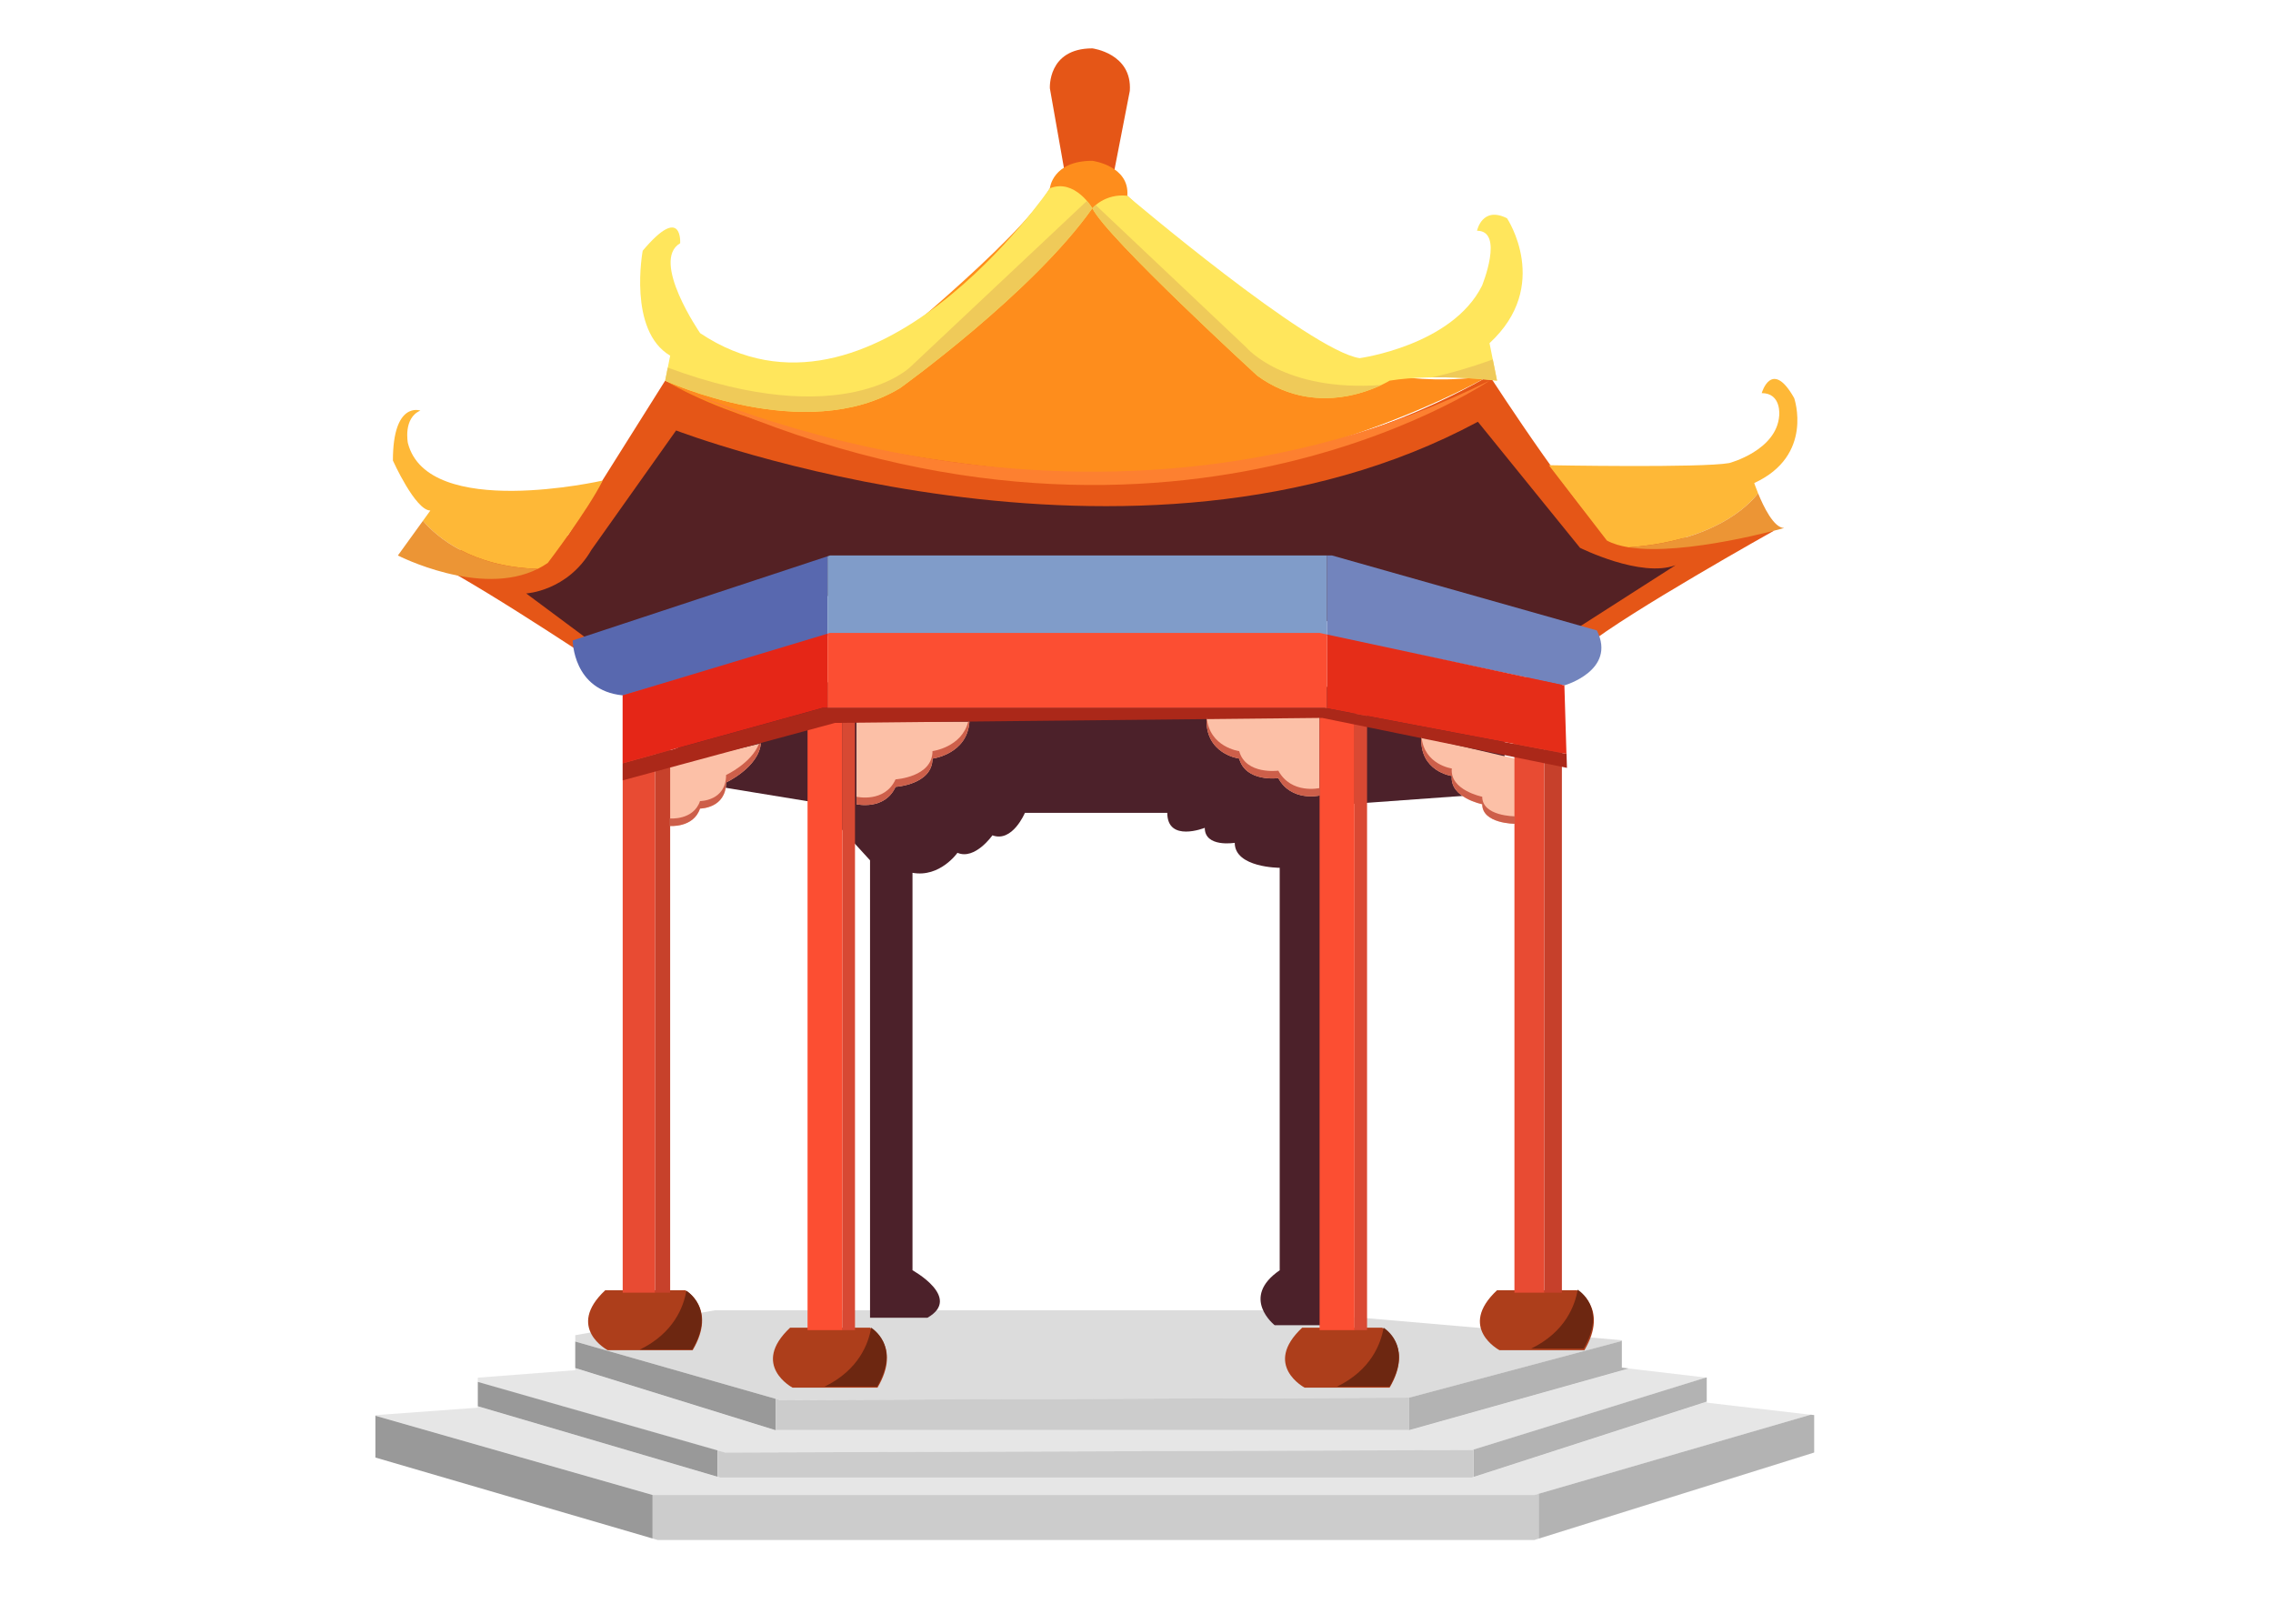 <?xml version="1.0" encoding="UTF-8" standalone="no"?>
<svg
   xmlns:ns0="http://ns.adobe.com/SaveForWeb/1.0/"
   xmlns:ns="http://ns.adobe.com/Variables/1.0/"
   xmlns:i="http://ns.adobe.com/AdobeIllustrator/10.0/"
   xmlns:dc="http://purl.org/dc/elements/1.1/"
   xmlns:cc="http://creativecommons.org/ns#"
   xmlns:rdf="http://www.w3.org/1999/02/22-rdf-syntax-ns#"
   xmlns:svg="http://www.w3.org/2000/svg"
   xmlns="http://www.w3.org/2000/svg"
   xmlns:sodipodi="http://sodipodi.sourceforge.net/DTD/sodipodi-0.dtd"
   xmlns:inkscape="http://www.inkscape.org/namespaces/inkscape"
   style="overflow:visible"
   sodipodi:docname="13-涼亭-a.svg"
   inkscape:version="1.0 (4035a4fb49, 2020-05-01)"
   version="1.1"
   id="svg2"
   xml:space="preserve"
   enable-background="new 0 0 149.317 92.857"
   overflow="visible"
   viewBox="0 0 744.094 531.496"
   height="531.496"
   width="744.094"
   i:pageBounds="0 595.2754 841.8896 0"
   i:rulerOrigin="0 0"
   i:viewOrigin="346.457 342.4736"><defs
   id="defs41"><inkscape:perspective
   id="perspective43"
   inkscape:persp3d-origin="74.658501 : 30.952334 : 1"
   inkscape:vp_z="149.317 : 46.428501 : 1"
   inkscape:vp_y="0 : 1000 : 0"
   inkscape:vp_x="0 : 46.428501 : 1"
   sodipodi:type="inkscape:persp3d" />
		
		
		
		
		
		
		
		
		
		
		
		
		
		
		
		
	<inkscape:perspective
   sodipodi:type="inkscape:persp3d"
   inkscape:vp_x="0 : 0.5 : 1"
   inkscape:vp_y="0 : 1000 : 0"
   inkscape:vp_z="1 : 0.5 : 1"
   inkscape:persp3d-origin="0.5 : 0.33333333 : 1"
   id="perspective2841" /><inkscape:perspective
   sodipodi:type="inkscape:persp3d"
   inkscape:vp_x="0 : 0.5 : 1"
   inkscape:vp_y="0 : 1000 : 0"
   inkscape:vp_z="1 : 0.5 : 1"
   inkscape:persp3d-origin="0.5 : 0.33333333 : 1"
   id="perspective2830" /><inkscape:perspective
   sodipodi:type="inkscape:persp3d"
   inkscape:vp_x="0 : 0.5 : 1"
   inkscape:vp_y="0 : 1000 : 0"
   inkscape:vp_z="1 : 0.5 : 1"
   inkscape:persp3d-origin="0.5 : 0.33333333 : 1"
   id="perspective2892" /></defs><sodipodi:namedview
   inkscape:document-rotation="0"
   units="cm"
   inkscape:current-layer="svg2"
   inkscape:window-maximized="1"
   inkscape:window-y="-9"
   inkscape:window-x="-9"
   inkscape:cy="273.71968"
   inkscape:cx="372.04724"
   inkscape:zoom="0.86548153"
   showgrid="false"
   id="namedview39"
   inkscape:window-height="1001"
   inkscape:window-width="1920"
   inkscape:pageshadow="2"
   inkscape:pageopacity="0"
   guidetolerance="10"
   gridtolerance="10"
   objecttolerance="10"
   borderopacity="1"
   bordercolor="#666666"
   pagecolor="#ffffff" />
	
<path
   style="fill:#dcdcdc;fill-opacity:1"
   id="path9"
   d="m 461.446,457.495 69.512,-18.535 V 438.691 L 417.285,428.875 H 284.814 234.112 l -45.791,8.177 v 2.105 l 67.054,19.155 206.072,-0.817 z"
   i:knockout="Off" /><path
   style="fill:#e6e6e6"
   id="path11"
   d="m 533.259,447.957 -71.816,20.171 H 253.738 l -65.421,-20.303 v 0.676 l -31.898,2.455 v 1.403 l 80.964,23.126 244.506,-0.817 76.6,-23.746 -25.23,-2.966 z"
   i:knockout="Off" /><path
   style="fill:#e6e6e6"
   id="path13"
   d="m 558.756,459.134 v -0.311 l -76.87,24.846 H 235.745 l -79.325,-23.336 v 0.435 l -33.525,2.455 v 0.23 l 90.774,25.935 h 288.664 l 90.488,-26.294 -34.064,-3.96 z"
   i:knockout="Off" /><g
   transform="matrix(2.806,0,0,2.806,122.894,15.833)"
   id="g15"><path
     style="fill:#b3b3b3"
     id="path17"
     d="m 146.236,153.99 -0.82,-0.098 v -3.109 l -24.771,6.605 h -0.098 v 3.789 h 0.098 l 25.591,-7.187 z"
     i:knockout="Off" /><path
     style="fill:#999999"
     id="path19"
     d="m 23.314,150.854 v 3.089 l 23.313,7.235 h 0.096 v -3.636 l -23.409,-6.688 z"
     i:knockout="Off" /><path
     style="fill:#cccccc"
     id="path21"
     d="m 47.209,157.68 -0.486,-0.138 v 3.636 h 73.824 v -3.789 l -73.338,0.291 z"
     i:knockout="Off" /></g><g
   transform="matrix(2.806,0,0,2.806,122.894,15.833)"
   id="g23"><path
     style="fill:#b3b3b3"
     id="path25"
     d="m 155.322,155.059 -0.096,-0.012 -27.104,8.402 v 3.203 l 27.199,-8.791 v -2.802 z"
     i:knockout="Off" /><path
     style="fill:#999999"
     id="path27"
     d="m 11.947,155.559 v 2.842 l 27.977,8.229 v -3.078 l -27.977,-7.993 z"
     i:knockout="Off" /><path
     style="fill:#cccccc"
     id="path29"
     d="m 127.93,163.509 -87.131,0.291 -0.875,-0.249 v 3.078 l 0.291,0.086 h 87.715 l 0.193,-0.063 v -3.203 l -0.193,0.06 z"
     i:knockout="Off" /></g><g
   transform="matrix(2.806,0,0,2.806,122.894,15.833)"
   id="g31"><path
     style="fill:#999999"
     id="path33"
     d="m 0,159.512 v 4.871 l 32.346,9.447 v -5.076 L 0,159.512 z"
     i:knockout="Off" /><path
     style="fill:#b3b3b3"
     id="path35"
     d="m 167.854,159.43 -0.393,-0.046 -31.76,9.229 v 5.234 l 32.152,-10.048 v -4.369 z"
     i:knockout="Off" /><path
     style="fill:#cccccc"
     id="path37"
     d="M 135.215,168.754 H 32.348 32.346 v 5.076 L 32.93,174 h 102.285 l 0.486,-0.152 v -5.234 l -0.486,0.14 z"
     i:knockout="Off" /></g><path
   style="fill:#4c212a"
   id="path39"
   d="m 492.522,242.351 v 17.174 l -56.424,4.086 v 170.173 h -18.81 c 0,0 -11.449,-8.997 1.639,-17.99 V 284.054 c 0,0 -14.721,0 -14.721,-8.174 0,0 -9.81,1.636 -9.81,-4.908 0,0 -12.271,4.908 -12.271,-4.905 h -46.611 c 0,0 -4.089,9.813 -10.633,7.358 0,0 -5.722,8.177 -11.449,5.725 0,0 -5.722,8.177 -14.716,6.544 v 130.097 c 0,0 16.354,8.994 4.905,15.538 H 284.817 V 281.601 l -17.177,-18.807 -44.975,-7.361 -2.455,-9.81 43.342,-22.082 119.395,-3.269 73.598,6.541 35.978,15.538 z"
   i:knockout="Off" /><path
   style="fill:#ad3e1b"
   id="path41"
   d="m 490.072,422.334 h 26.165 c 0,0 10.627,5.722 2.45,19.624 h -27.804 c 0,0.003 -13.899,-7.361 -0.811,-19.624 z"
   i:knockout="Off" /><path
   style="fill:#ad3e1b"
   id="path43"
   d="m 198.131,422.334 h 26.165 c 0,0 10.633,5.722 2.455,19.624 h -27.804 c 0,0.003 -13.902,-7.361 -0.817,-19.624 z"
   i:knockout="Off" /><path
   style="fill:#ad3e1b"
   id="path45"
   d="m 258.643,434.597 h 26.17 c 0,0 10.627,5.727 2.45,19.626 H 259.46 c 0,0.003 -13.899,-7.355 -0.817,-19.626 z"
   i:knockout="Off" /><path
   style="fill:#fcc0a7"
   id="path47"
   d="m 394.996,234.797 h 36.991 v 25.606 c 0,0 -9.246,2.133 -13.515,-5.694 0,0 -10.666,1.426 -12.805,-6.398 0,0 -11.385,-1.423 -10.672,-13.515 z"
   i:knockout="Off" /><path
   style="fill:#fcc0a7"
   id="path49"
   d="m 317.36,236.217 h -36.986 v 27.032 c 0,0 9.241,2.138 12.799,-5.688 0,0 12.092,-0.713 12.092,-9.249 -0.003,0 11.382,-1.423 12.095,-12.095 z"
   i:knockout="Off" /><path
   style="fill:#fcc0a7"
   id="path51"
   d="m 465.308,241.198 30.587,7.114 v 21.338 c 0,0 -10.672,0 -10.672,-6.401 0,0 -10.672,-2.133 -9.959,-9.246 0.003,0 -10.661,-1.426 -9.956,-12.805 z"
   i:knockout="Off" /><path
   style="fill:#fcc0a7"
   id="path53"
   d="m 249.074,243.33 -29.875,7.114 v 19.918 c 0,0 7.826,0.71 9.959,-5.694 0,0 8.534,0.005 8.534,-8.534 -0.003,0 10.669,-4.978 11.382,-12.805 z"
   i:knockout="Off" /><path
   style="fill:#ad3e1b"
   id="path55"
   d="m 426.279,434.597 h 26.17 c 0,0 10.627,5.727 2.455,19.626 h -27.804 c 0,0.003 -13.905,-7.355 -0.822,-19.626 z"
   i:knockout="Off" /><g
   transform="matrix(2.806,0,0,2.806,122.894,15.833)"
   id="g57"><path
     style="fill:#6d2711"
     id="path59"
     d="m 117.621,149.23 c -0.313,1.861 -1.455,4.945 -5.439,6.881 h 6.133 c 2.519,-4.286 0.027,-6.388 -0.694,-6.881 z"
     i:knockout="Off" /></g><g
   transform="matrix(2.806,0,0,2.806,122.894,15.833)"
   id="g61"><path
     style="fill:#6d2711"
     id="path63"
     d="m 57.84,149.23 c -0.313,1.861 -1.455,4.945 -5.439,6.881 h 6.131 c 2.523,-4.286 0.029,-6.388 -0.692,-6.881 z"
     i:knockout="Off" /></g><g
   transform="matrix(2.806,0,0,2.806,122.894,15.833)"
   id="g65"><path
     style="fill:#6d2711"
     id="path67"
     d="m 36.277,144.92 c -0.314,1.858 -1.457,4.941 -5.441,6.879 h 6.133 c 2.519,-4.287 0.027,-6.389 -0.692,-6.879 z"
     i:knockout="Off" /></g><g
   transform="matrix(2.806,0,0,2.806,122.894,15.833)"
   id="g69"><path
     style="fill:#6d2711"
     id="path71"
     d="m 140.264,144.799 c -0.314,1.859 -1.455,4.943 -5.439,6.879 h 6.131 c 2.521,-4.285 0.028,-6.389 -0.692,-6.879 z"
     i:knockout="Off" /></g><g
   transform="matrix(2.806,0,0,2.806,122.894,15.833)"
   id="g73"><path
     style="fill:#fc4e32"
     id="path75"
     d="m 50.416,77.807 v 71.715 h 4.078 v -71.93 l -4.078,0.215 z"
     i:knockout="Off" /><path
     style="fill:#d74933"
     id="path77"
     d="m 55.951,77.515 -1.457,0.077 v 71.93 h 1.457 V 77.515 z"
     i:knockout="Off" /></g><g
   transform="matrix(2.806,0,0,2.806,122.894,15.833)"
   id="g79"><path
     style="fill:#fc4e32"
     id="path81"
     d="m 110.154,77.807 v 71.715 h 4.078 v -71.93 l -4.078,0.215 z"
     i:knockout="Off" /><path
     style="fill:#d94933"
     id="path83"
     d="m 115.691,77.515 -1.459,0.077 v 71.93 h 1.459 V 77.515 z"
     i:knockout="Off" /></g><g
   transform="matrix(2.806,0,0,2.806,122.894,15.833)"
   id="g85"><path
     style="fill:#e84b33"
     id="path87"
     d="m 132.885,73.436 v 71.715 h 3.496 V 73.252 l -3.496,0.184 z"
     i:knockout="Off" /><path
     style="fill:#c6402b"
     id="path89"
     d="m 136.381,73.252 v 71.898 h 2.041 V 73.145 l -2.041,0.107 z"
     i:knockout="Off" /></g><g
   transform="matrix(2.806,0,0,2.806,122.894,15.833)"
   id="g91"><path
     style="fill:#e84b33"
     id="path93"
     d="m 28.85,73.436 v 71.715 h 3.789 V 73.236 l -3.789,0.2 z"
     i:knockout="Off" /><path
     style="fill:#c7412b"
     id="path95"
     d="m 32.639,73.236 v 71.914 h 1.748 V 73.145 l -1.748,0.091 z"
     i:knockout="Off" /></g><path
   style="fill:#e55617"
   id="path97"
   d="M 348.596,56.719 343.69,28.918 c 0,0 -0.817,-13.085 13.899,-13.085 0,0 13.088,1.636 12.271,13.902 l -5.727,29.437 -15.538,-2.453 z"
   i:knockout="Off" /><path
   style="fill:#e55617"
   id="path99"
   d="m 487.611,122.956 c 0,0 32.714,50.702 41.708,54.791 l 51.519,-4.089 c 0,0 -48.247,26.987 -61.335,37.617 l -70.326,-15.541 -180.724,-4.902 -74.414,25.345 c 0,0 -46.614,-31.07 -57.241,-34.342 l 49.063,-6.544 31.892,-50.697 c 0.003,0 146.379,68.69 269.857,-1.639 z"
   i:knockout="Off" /><path
   style="fill:#fe8d1c"
   id="path101"
   d="m 343.69,61.627 c 0,0 0.817,-8.997 13.899,-8.997 0,0 12.271,1.636 11.449,11.446 0,0 54.791,52.338 71.965,55.607 0,0 21.265,7.361 46.608,3.269 0,0 -63.554,36.441 -130.022,32.712 0,0 -94.041,-4.089 -139.832,-31.073 0,0 37.614,13.082 66.237,-5.725 -0.003,0.003 49.88,-40.069 59.696,-57.241 z"
   i:knockout="Off" /><path
   style="fill:#ffe65c"
   id="path103"
   d="m 357.589,68.168 c 0,0 -5.722,-9.813 -13.899,-6.541 0,0 -58.057,85.047 -114.484,47.427 0,0 -16.354,-23.712 -6.544,-29.44 0,0 0.822,-13.082 -12.266,2.455 0,0 -4.905,26.168 8.994,34.345 l -1.633,8.177 c 0,0 45.791,21.26 76.87,2.453 -0.003,0.003 43.336,-31.07 62.962,-58.877 z"
   i:knockout="Off" /><path
   style="fill:#ffe65c"
   id="path105"
   d="m 357.589,68.168 c 0,0 4.089,-4.908 11.449,-4.091 0,0 59.696,50.702 76.053,53.155 0,0 30.259,-4.089 40.069,-23.715 0,0 7.361,-17.99 -1.633,-17.99 0,0 1.633,-8.177 9.81,-4.089 0,0 14.716,22.079 -5.727,40.889 l 2.461,12.266 c 0,0 -19.632,-2.455 -35.164,0 0,0 -22.082,13.899 -43.342,-1.639 -0.003,0.003 -49.066,-44.972 -53.977,-54.785 z"
   i:knockout="Off" /><path
   style="fill:#542124"
   id="path107"
   d="m 221.33,140.902 c 0,0 150.086,57.617 262.471,-2.848 l 33.433,41.259 c 0,0 19.918,9.956 31.295,5.688 l -35.566,22.761 -238.994,-13.512 -73.974,20.631 -27.745,-20.631 c 0,0 13.515,-0.71 21.341,-14.227 l 27.739,-39.121 z"
   i:knockout="Off" /><path
   style="fill:#fd8030"
   id="path109"
   d="m 487.611,124.595 c 0,0 -112.028,76.87 -269.854,0 0,0 134.927,67.054 269.854,0 z"
   i:knockout="Off" /><g
   transform="matrix(2.806,0,0,2.806,122.894,15.833)"
   id="g111"><path
     style="fill:#feb837"
     id="path113"
     d="m 161.311,51.901 c -0.283,-0.692 -0.451,-1.196 -0.451,-1.196 6.994,-3.205 4.662,-9.908 4.662,-9.908 -2.623,-4.662 -3.789,-0.582 -3.789,-0.582 2.332,0 2.041,2.623 2.041,2.623 -0.291,4.079 -5.828,5.536 -5.828,5.536 -3.205,0.583 -21.045,0.251 -21.045,0.251 l 6.766,8.783 c 0.695,0.385 1.572,0.641 2.564,0.799 9.839,-0.73 13.874,-4.754 15.08,-6.306 z"
     i:knockout="Off" /><path
     style="fill:#ec9535"
     id="path115"
     d="m 161.311,51.901 c -1.205,1.552 -5.24,5.575 -15.08,6.306 6.504,1.031 18.125,-2.256 18.125,-2.256 -1.208,0 -2.413,-2.502 -3.045,-4.05 z"
     i:knockout="Off" /></g><g
   transform="matrix(2.806,0,0,2.806,122.894,15.833)"
   id="g117"><path
     style="fill:#feb837"
     id="path119"
     d="m 26.518,50.414 c 0,0 -20.396,4.662 -22.729,-4.371 0,0 -0.582,-2.914 1.457,-3.789 0,0 -3.205,-1.165 -3.205,5.828 0,0 2.621,5.829 4.371,5.829 L 5.545,55.11 c 1.621,1.889 5.643,5.368 13.396,5.607 0.4,-0.2 0.791,-0.426 1.166,-0.687 0,10e-4 4.664,-6.119 6.411,-9.616 z"
     i:knockout="Off" /><path
     style="fill:#ec9535"
     id="path121"
     d="m 5.545,55.11 -2.922,4.046 c 0,0 9.605,4.928 16.318,1.562 C 11.188,60.479 7.166,56.999 5.545,55.11 z"
     i:knockout="Off" /></g><g
   transform="matrix(2.806,0,0,2.806,122.894,15.833)"
   id="g123"><path
     style="fill:#5868af"
     id="path125"
     d="m 23.021,69.064 c 0,0 0,5.828 5.828,6.41 l 23.896,-6.908 v -9.314 l -29.724,9.812 z"
     i:knockout="Off" /><path
     style="fill:#809cc9"
     id="path127"
     d="m 53.037,59.156 -0.291,0.096 v 9.314 l 0.291,-0.084 h 57.992 V 59.156 H 53.037 z"
     i:knockout="Off" /><path
     style="fill:#7284bd"
     id="path129"
     d="m 142.5,67.898 -30.889,-8.742 h -0.582 v 9.326 l 27.684,5.827 c 0,0.001 6.119,-1.747 3.787,-6.411 z"
     i:knockout="Off" /></g><path
   style="fill:#ab2819"
   id="path131"
   d="M 433.64,231.721 H 269.27 l -65.421,18.128 v 5.584 l 69.512,-18.81 159.459,-1.633 80.142,16.354 -0.143,-4.582 -79.179,-15.041 z"
   i:knockout="Off" /><g
   transform="matrix(2.806,0,0,2.806,122.894,15.833)"
   id="g133"><path
     style="fill:#e52617"
     id="path135"
     d="m 28.85,75.475 v 7.918 l 23.313,-6.46 h 0.584 V 68.278 L 28.85,75.475 z"
     i:knockout="Off" /><path
     style="fill:#fc4e32"
     id="path137"
     d="M 110.154,68.189 H 53.037 l -0.291,0.088 v 8.655 h 57.99 l 0.293,0.055 v -8.61 l -0.875,-0.188 z"
     i:knockout="Off" /><path
     style="fill:#e52d18"
     id="path139"
     d="m 138.713,74.31 -27.684,-5.933 v 8.61 l 27.924,5.306 -0.24,-7.983 z"
     i:knockout="Off" /></g><path
   style="fill:#efca59"
   id="path141"
   d="m 298.017,120.114 c 0,0 -21.644,21.602 -79.412,0.216 l -0.85,4.265 c 0,0 45.791,21.26 76.87,2.453 0,0 43.336,-31.073 62.965,-58.877 0,0 -0.643,-1.086 -1.782,-2.408 l -57.791,54.35 z"
   i:knockout="Off" /><path
   style="fill:#efca59"
   id="path143"
   d="M 407.997,113.729 358.684,67.119 c -0.718,0.603 -1.097,1.05 -1.097,1.05 4.905,9.813 53.969,54.785 53.969,54.785 16.82,12.288 34.134,6.168 40.645,3.07 -31.926,2.343 -44.203,-12.294 -44.203,-12.294 z"
   i:knockout="Off" /><path
   style="fill:#efca59"
   id="path145"
   d="m 490.067,124.595 -1.386,-6.928 c -7.187,2.593 -13.818,4.504 -19.918,5.854 11.345,-0.171 21.305,1.075 21.305,1.075 z"
   i:knockout="Off" /><path
   style="fill:#cd5f4a"
   id="path147"
   d="m 418.47,252.26 c 0,0 -10.666,1.426 -12.805,-6.401 0,0 -9.771,-1.238 -10.627,-11.059 h -0.045 c -0.713,12.092 10.672,13.512 10.672,13.512 2.138,7.824 12.805,6.398 12.805,6.398 4.268,7.826 13.515,5.694 13.515,5.694 v -2.455 c 0,0 -9.244,2.135 -13.515,-5.688 z"
   i:knockout="Off" /><path
   style="fill:#cd5f4a"
   id="path149"
   d="m 305.263,245.859 c 0,8.534 -12.092,9.246 -12.092,9.246 -3.558,7.826 -12.799,5.688 -12.799,5.688 v 2.455 c 0,0 9.241,2.138 12.799,-5.688 0,0 12.092,-0.713 12.092,-9.249 0,0 11.385,-1.423 12.097,-12.095 h -0.41 c -2.138,8.424 -11.688,9.642 -11.688,9.642 z"
   i:knockout="Off" /><path
   style="fill:#cd5f4a"
   id="path151"
   d="m 485.226,260.793 c 0,0 -10.672,-2.133 -9.959,-9.246 0,0 -9.044,-1.229 -9.909,-10.338 l -0.051,-0.014 c -0.707,11.382 9.959,12.805 9.959,12.805 -0.713,7.114 9.959,9.246 9.959,9.246 0,6.401 10.672,6.401 10.672,6.401 v -2.453 c 0,0.003 -10.672,0.003 -10.672,-6.401 z"
   i:knockout="Off" /><path
   style="fill:#cd5f4a"
   id="path153"
   d="m 237.69,253.685 c 0,8.534 -8.534,8.534 -8.534,8.534 -2.133,6.398 -9.959,5.688 -9.959,5.688 v 2.455 c 0,0 7.826,0.71 9.959,-5.694 0,0 8.534,0.005 8.534,-8.534 0,0 10.672,-4.975 11.385,-12.805 l -0.631,0.154 c -2.427,6.303 -10.753,10.2 -10.753,10.2 z"
   i:knockout="Off" /></svg>
